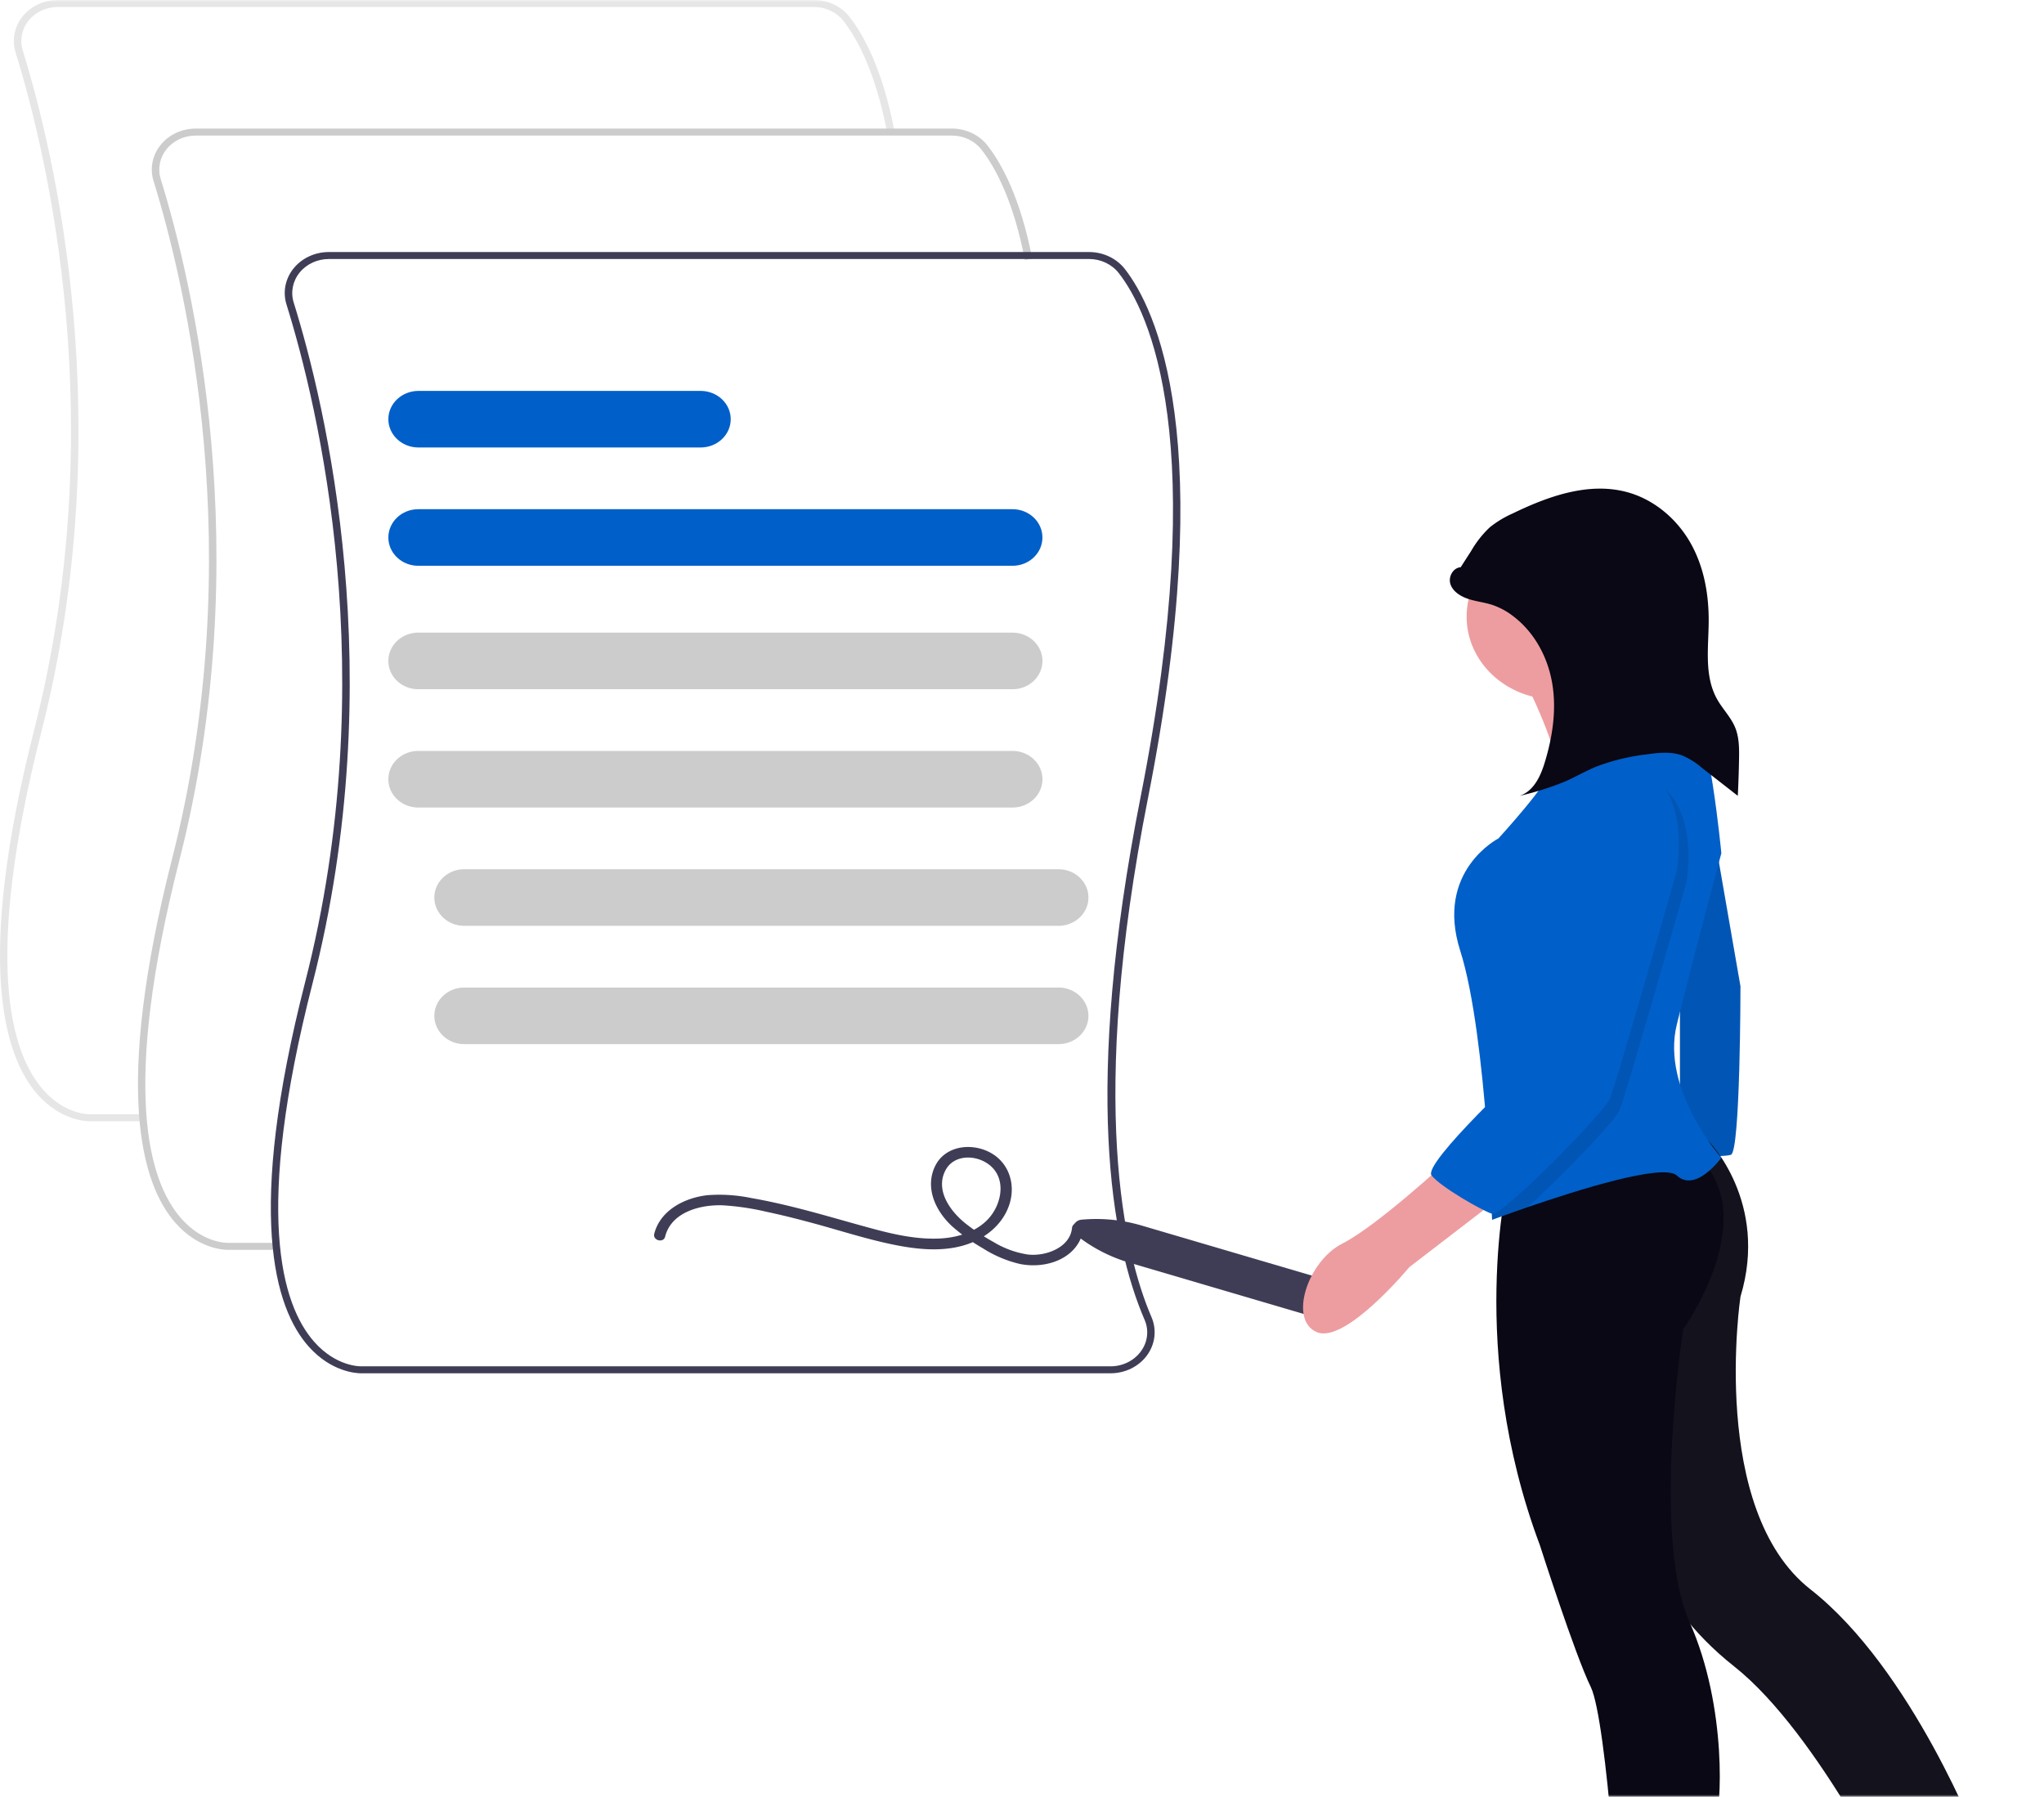 <svg xmlns="http://www.w3.org/2000/svg" xmlns:xlink="http://www.w3.org/1999/xlink" width="455" height="400"><defs><path id="a" d="M0 0h500v400H0z"/></defs><g fill="none" fill-rule="evenodd" transform="translate(-42)"><mask id="b" fill="#fff"><use xlink:href="#a"/></mask><g mask="url(#b)"><path d="M-15 0h569v458H-15z"/><g fill-rule="nonzero"><path fill="#E6E6E6" d="M62.022 249.61q.143 0 .174-.003h11.272v-1.553H62.155c-.262.009-5.606.15-10.527-5.432-7.338-8.32-13.364-28.912-.4-79.778C68.657 94.45 54.12 34.025 47.06 11.221c-.705-2.287-.218-4.752 1.316-6.653 1.533-1.9 3.934-3.017 6.482-3.014H223.2c2.596.003 5.035 1.164 6.564 3.123 2.991 3.843 7.095 11.227 9.663 24.576l1.636-.274c-2.624-13.64-6.862-21.24-9.954-25.218-1.844-2.36-4.782-3.757-7.91-3.761H54.856c-3.07-.003-5.964 1.344-7.811 3.635-1.848 2.292-2.434 5.262-1.583 8.018 7.023 22.686 21.484 82.796 4.146 150.833-13.145 51.578-6.825 72.621.79 81.187 5.024 5.651 10.559 5.937 11.624 5.937"/><path fill="#CCC" d="M92.734 278.235q.142 0 .174-.003h11.272v-1.553H92.867c-.263.008-5.605.15-10.527-5.432-7.337-8.319-13.363-28.912-.4-79.777 17.43-68.395 2.892-128.818-4.167-151.622-.705-2.288-.218-4.752 1.315-6.653 1.534-1.9 3.935-3.018 6.482-3.015h168.341c2.596.003 5.035 1.163 6.565 3.122 2.99 3.843 7.095 11.226 9.663 24.576l1.636-.274c-2.624-13.64-6.861-21.24-9.954-25.218-1.843-2.36-4.781-3.757-7.909-3.761H85.569c-3.072-.003-5.965 1.344-7.813 3.636s-2.433 5.262-1.581 8.019c7.022 22.685 21.483 82.795 4.146 150.831-13.145 51.579-6.826 72.622.79 81.187 5.023 5.651 10.558 5.937 11.623 5.937"/><path fill="#3F3D56" d="M122.414 305.715q.142 0 .174-.003h166.61c3.258.003 6.305-1.495 8.134-4s2.202-5.69.996-8.502c-6.046-14.037-14.185-47.716-.779-115.556 15.831-80.107 1.659-109.058-5.168-117.788-1.853-2.36-4.806-3.757-7.95-3.761h-169.22c-3.087-.003-5.995 1.344-7.852 3.635s-2.446 5.26-1.591 8.017c7.06 22.686 21.595 82.796 4.168 150.833-13.214 51.58-6.862 72.622.794 81.188 5.05 5.651 10.613 5.937 11.684 5.937M284.43 57.657c2.61.003 5.062 1.164 6.6 3.124 6.702 8.567 20.593 37.078 4.879 116.595-12.808 64.807-6.597 99.078.87 116.414 1.022 2.324.715 4.97-.816 7.038-1.518 2.086-4.052 3.336-6.762 3.336H122.548c-.264.01-5.635.148-10.583-5.434-7.375-8.32-13.432-28.913-.402-79.778 17.521-68.396 2.908-128.82-4.189-151.624-.709-2.288-.219-4.752 1.323-6.653 1.541-1.9 3.955-3.018 6.516-3.015z"/><path fill="#015FC9" d="M267.394 125.95H135.106c-3.676 0-6.656-2.82-6.656-6.297 0-3.479 2.98-6.298 6.656-6.298h132.288c3.676 0 6.656 2.82 6.656 6.297 0 3.479-2.98 6.298-6.656 6.298"/><path fill="#CCC" d="M267.394 153.43H135.106c-3.676 0-6.656-2.82-6.656-6.298s2.98-6.297 6.656-6.297h132.288c3.676 0 6.656 2.82 6.656 6.297 0 3.479-2.98 6.298-6.656 6.298M267.394 179.765H135.106c-3.676 0-6.656-2.82-6.656-6.297 0-3.479 2.98-6.298 6.656-6.298h132.288c3.676 0 6.656 2.82 6.656 6.298s-2.98 6.297-6.656 6.297M277.631 206.1H145.344c-3.676 0-6.656-2.82-6.656-6.297 0-3.479 2.98-6.298 6.656-6.298H277.63c3.676 0 6.657 2.82 6.657 6.298s-2.98 6.297-6.657 6.297M277.631 232.435H145.344c-2.378 0-4.576-1.2-5.765-3.149a6 6 0 0 1 0-6.297c1.19-1.949 3.387-3.149 5.765-3.149H277.63c3.676 0 6.657 2.82 6.657 6.297 0 3.479-2.98 6.298-6.657 6.298"/><path fill="#015FC9" d="M197.962 99.615H135.15c-3.7 0-6.7-2.82-6.7-6.297 0-3.479 3-6.298 6.7-6.298h62.812c3.7 0 6.7 2.82 6.7 6.297 0 3.479-3 6.298-6.7 6.298"/><path fill="#3F3D56" d="M190.06 275.29c1.351-5.397 7.701-7.167 12.894-6.969 3.28.209 6.534.695 9.723 1.451 3.336.704 6.64 1.538 9.93 2.422 6.028 1.62 11.993 3.581 18.12 4.849 5.102 1.055 10.645 1.674 15.732.217 4.89-1.4 9.038-4.838 10.369-9.59 1.254-4.479-.468-9.376-5.07-11.423-4.194-1.866-9.498-.917-11.578 3.304-2.344 4.76 0 9.949 3.711 13.393a41.5 41.5 0 0 0 6.899 4.944 26.5 26.5 0 0 0 8.26 3.49c4.843.976 10.615-.462 13.112-4.827.556-.988.89-2.073.982-3.188.148-1.518-2.366-1.509-2.512 0-.424 4.346-5.82 6.38-9.857 5.904a20.8 20.8 0 0 1-7.642-2.797 45 45 0 0 1-6.329-4.211c-3.423-2.792-6.632-7.391-4.333-11.75 1.872-3.547 6.753-3.513 9.72-1.224 3.595 2.772 2.954 7.804.583 11.096-2.625 3.646-7.383 5.177-11.87 5.338-4.872.18-9.708-.875-14.366-2.123-5.788-1.55-11.52-3.285-17.336-4.744-3.302-.829-6.63-1.577-9.992-2.158a35 35 0 0 0-9.688-.633c-5.242.572-10.593 3.449-11.884 8.603-.37 1.483 2.051 2.116 2.423.63z"/><path fill="#3F3D56" d="M281.62 274.99a1.91 1.91 0 0 1-.653-2.095c.246-.76.948-1.304 1.779-1.38 4.51-.414 9.063.03 13.392 1.308l44.093 12.97c1.553.457 2.732 1.668 3.093 3.177s-.15 3.087-1.343 4.14c-1.191 1.052-2.882 1.419-4.434.962l-44.093-12.968a34.7 34.7 0 0 1-11.834-6.115"/><g transform="translate(332.063 108.775)"><path fill="#ED9DA0" d="M49.169 42.323s8.86 17.443 7.442 22.709c-.83 3.2-.454 6.568 1.063 9.544l16.302-.66 15.239-13.492S66.18 45.616 67.597 38.374 49.17 42.322 49.17 42.322"/><path fill="#015FC9" d="m90.277 69.968 7.088 40.81s0 36.86-2.127 37.519-11.34 0-11.34 0v-41.468l2.836-36.202z"/><path fill="#000" d="m90.277 69.968 7.088 40.81s0 36.86-2.127 37.519-11.34 0-11.34 0v-41.468l2.836-36.202z" opacity=".1"/><path fill="#090814" d="M90.226 145.186s13.52 13.642 7.141 34.704c0 0-7.088 47.392 15.593 65.163 22.68 17.772 37.565 56.607 37.565 56.607l-17.011 14.481s-18.428-38.835-37.565-53.971c-19.137-15.137-21.263-32.253-21.263-32.253V170.02l-3.545-25.015z"/><path fill="#6F6F6F" d="M90.226 145.186s13.52 13.642 7.141 34.704c0 0-7.088 47.392 15.593 65.163 22.68 17.772 37.565 56.607 37.565 56.607l-17.011 14.481s-18.428-38.835-37.565-53.971c-19.137-15.137-21.263-32.253-21.263-32.253V170.02l-3.545-25.015z" opacity=".1"/><path fill="#090814" d="M45.624 153.563s-9.213 38.175 7.088 81.621c0 0 7.796 24.356 11.34 31.595s7.088 58.581 5.672 60.556c0 0 11.34 8.557 21.263 2.633 0 0-.709-30.278.71-32.91 1.418-2.633 2.835-25.671-5.67-44.76-8.506-19.088-1.417-65.163-1.417-65.163s17.004-23.698 4.249-37.522z"/><ellipse cx="56.256" cy="28.501" fill="#ED9DA0" rx="19.846" ry="18.43"/><path fill="#015FC9" d="M93.112 148.955s-5.67 7.899-9.923 3.95c-2.998-2.785-22.19 3.264-33.265 7.075-4.636 1.593-7.846 2.798-7.846 2.798s-.305-9.123-1.205-20.675c-1.035-13.257-2.85-29.726-5.883-39.221-5.67-17.772 8.505-25.013 8.505-25.013S55.545 64.706 54.84 62.73s31.894-11.848 31.894-11.848c3.544.659 6.38 30.279 6.38 30.279s-6.38 23.696-9.924 38.177c-3.543 14.482 9.923 29.617 9.923 29.617"/><path fill="#ED9DA0" d="M32.158 149.613s-15.593 14.48-23.39 18.43c-7.796 3.95-12.049 17.113-5.67 19.747 6.38 2.633 20.555-14.481 20.555-14.481l20.554-15.798z"/><path fill="#090814" d="M35.105 17.491c-1.813.15-2.85 2.27-2.264 3.871s2.267 2.648 3.985 3.207c1.717.56 3.554.751 5.273 1.306 1.71.58 3.297 1.437 4.688 2.528 4.898 3.726 7.8 9.403 8.723 15.221.922 5.818 0 11.778-1.738 17.434-.924 2.995-2.43 6.279-5.582 7.342a66 66 0 0 0 10.067-3.17c2.383-1.043 4.62-2.362 7.03-3.353a46.8 46.8 0 0 1 11.129-2.71c2.683-.39 5.519-.687 8.039.255a16.3 16.3 0 0 1 4.213 2.639l8.107 6.325q.211-4.125.28-8.254c.039-2.393.029-4.855-.921-7.079-.938-2.196-2.718-3.986-3.908-6.074-2.947-5.167-1.987-11.387-1.932-17.232.057-6.052-.992-12.22-4.008-17.585C83.269 6.798 78.117 2.306 71.833.7c-8.468-2.167-17.397 1.056-25.18 4.834a23 23 0 0 0-5.077 3.07 23 23 0 0 0-4.129 5.227l-3.855 5.998"/><path fill="#000" d="M85.316 87.74s-13.467 47.392-14.884 50.683c-1.02 2.363-13.027 14.935-20.504 21.558-4.636 1.592-7.847 2.795-7.847 2.795s-.304-9.125-1.205-20.674c5.769-5.946 11.837-11.579 11.837-11.579s6.38-36.202 5.67-50.026 14.176-17.113 14.176-17.113C89.569 65.36 85.316 87.74 85.316 87.74" opacity=".1"/><path fill="#015FC9" d="M70.432 60.753s-14.885 3.29-14.176 17.113c.708 13.822-5.67 50.026-5.67 50.026s-24.098 22.38-21.972 25.013 11.236 7.809 13.414 8.512 24.861-22.338 26.277-25.627c1.416-3.29 14.884-50.683 14.884-50.683s4.253-22.38-12.757-24.354"/></g></g></g></g></svg>